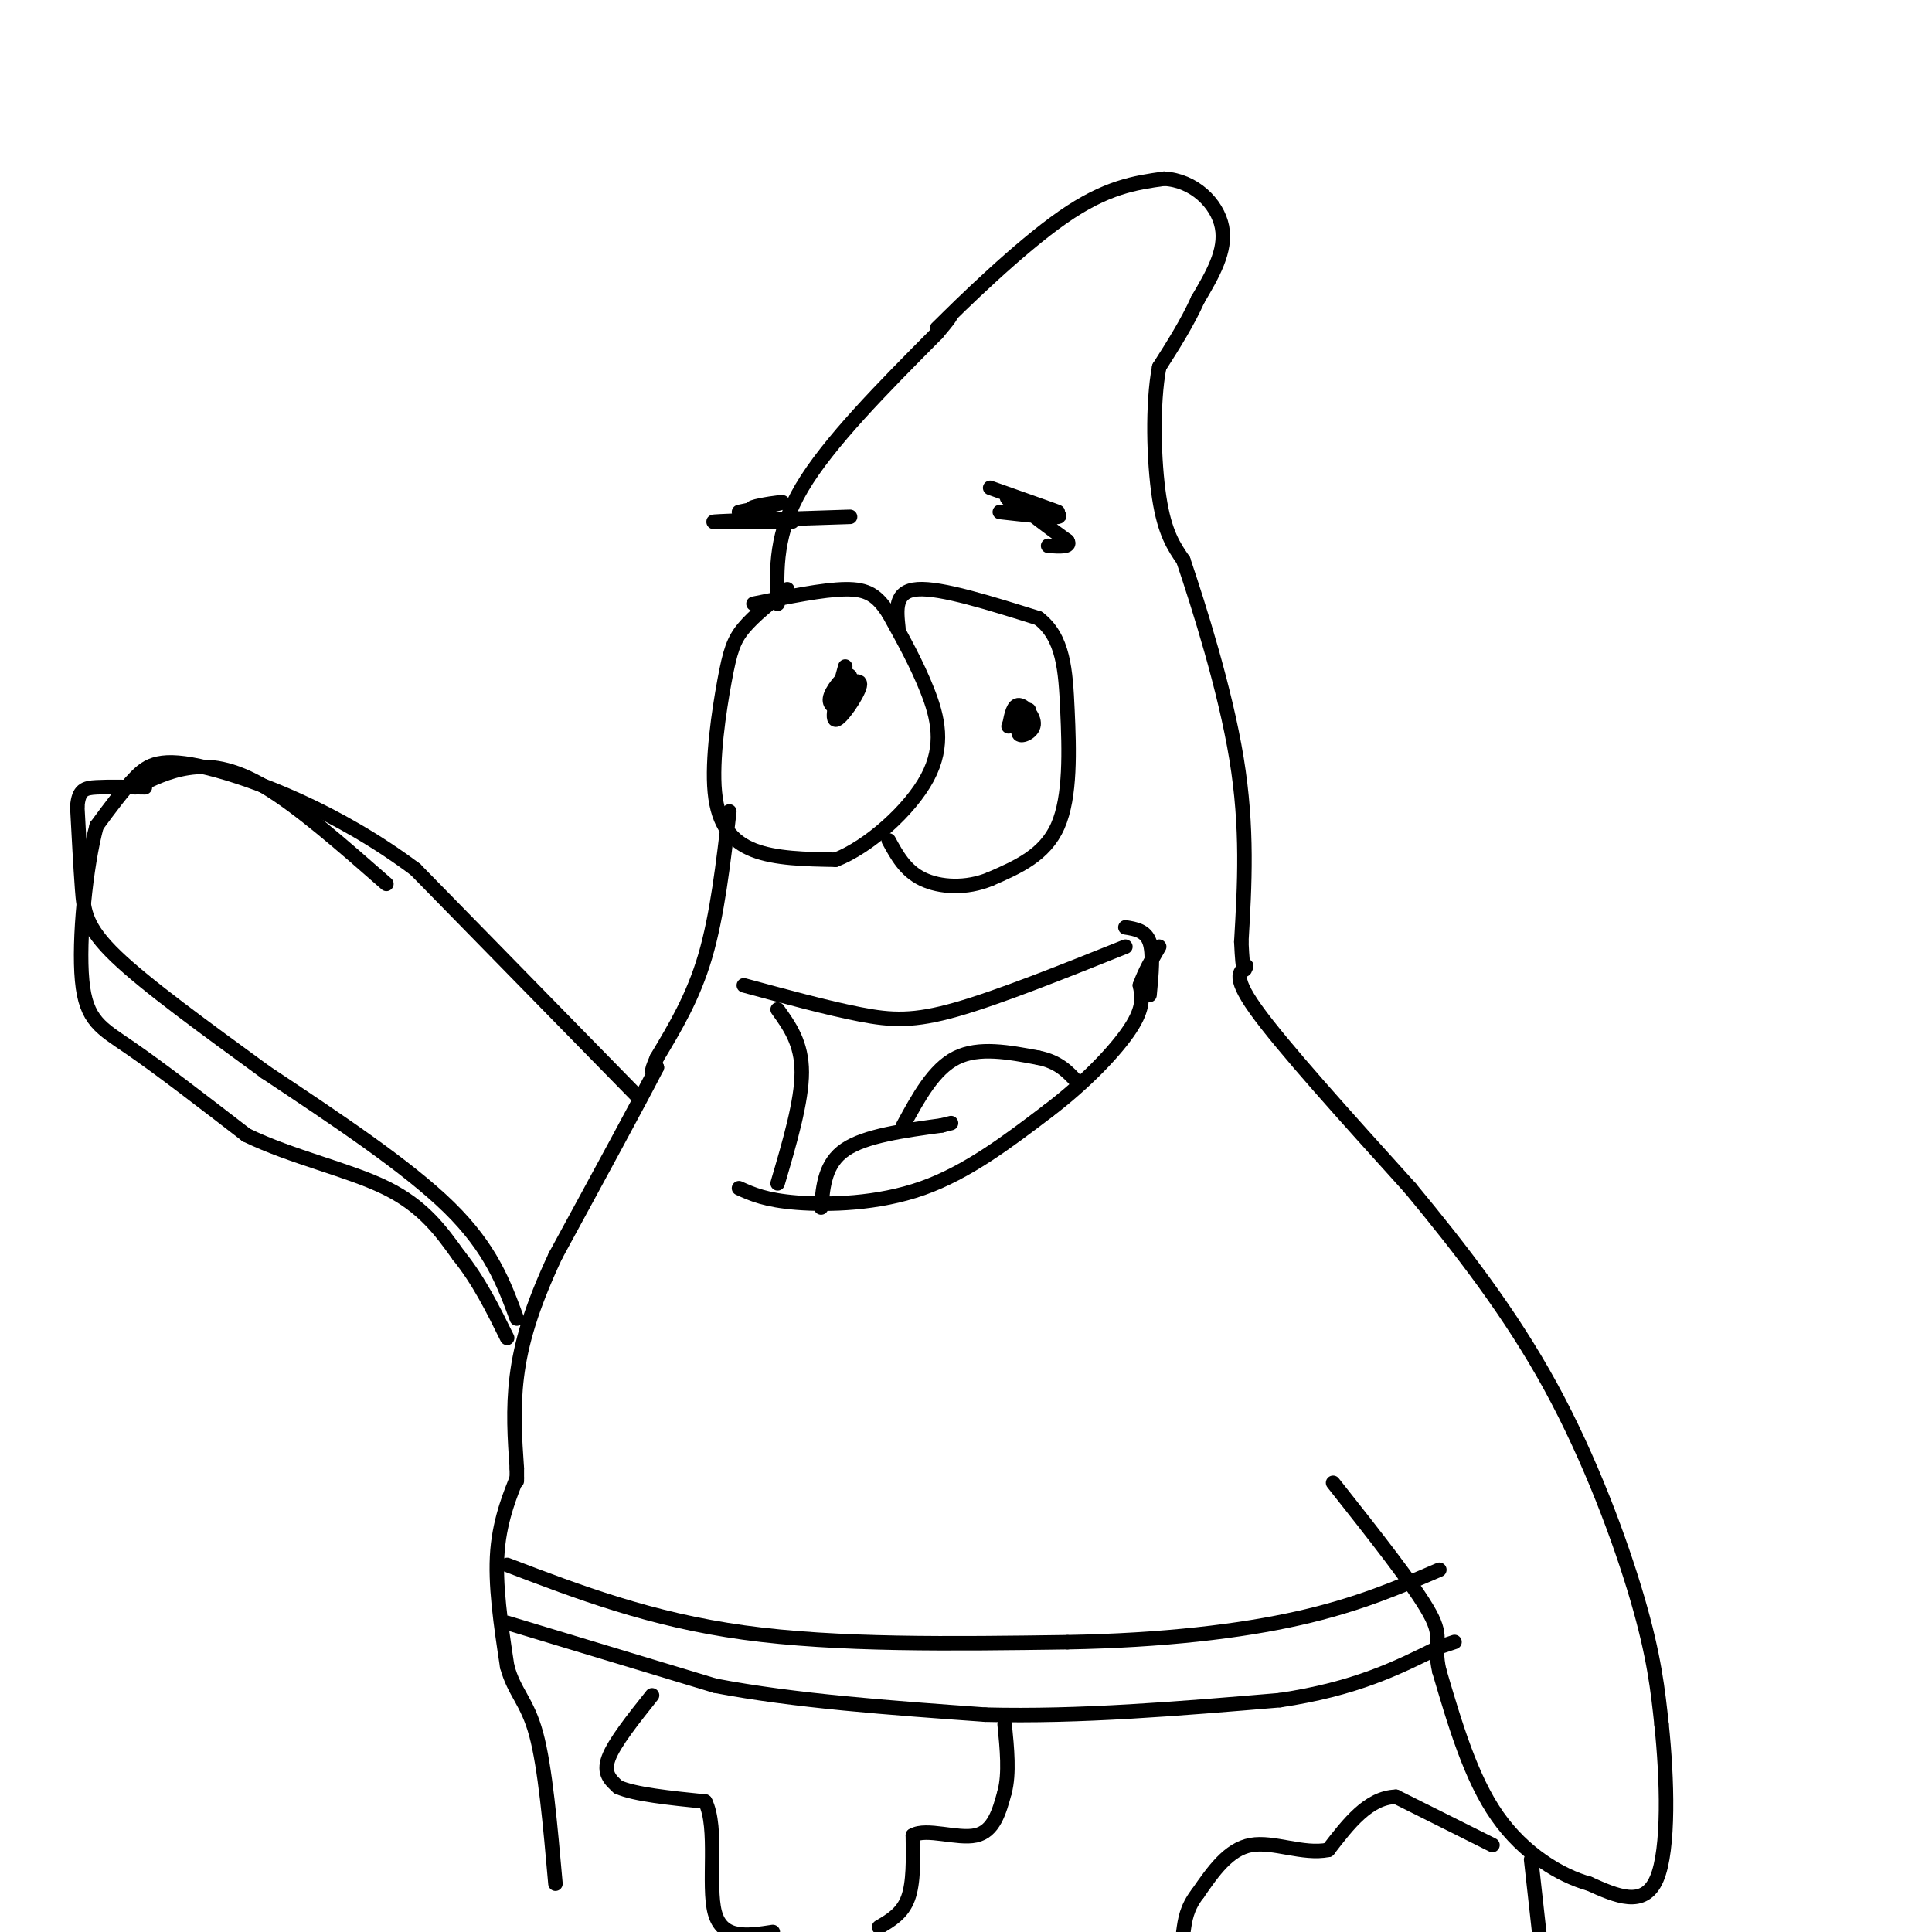 <svg viewBox='0 0 400 400' version='1.1' xmlns='http://www.w3.org/2000/svg' xmlns:xlink='http://www.w3.org/1999/xlink'><g fill='none' stroke='rgb(0,0,0)' stroke-width='3' stroke-linecap='round' stroke-linejoin='round'><path d='M163,122c-3.448,2.740 -6.896,5.480 -9,8c-2.104,2.520 -2.863,4.820 -4,11c-1.137,6.180 -2.652,16.241 -2,23c0.652,6.759 3.472,10.217 8,12c4.528,1.783 10.764,1.892 17,2'/><path d='M173,178c6.833,-2.655 15.417,-10.292 19,-17c3.583,-6.708 2.167,-12.488 0,-18c-2.167,-5.512 -5.083,-10.756 -8,-16'/><path d='M184,127c-2.400,-3.733 -4.400,-5.067 -9,-5c-4.600,0.067 -11.800,1.533 -19,3'/><path d='M186,130c-0.417,-3.833 -0.833,-7.667 4,-8c4.833,-0.333 14.917,2.833 25,6'/><path d='M215,128c5.179,3.929 5.625,10.750 6,19c0.375,8.250 0.679,17.929 -2,24c-2.679,6.071 -8.339,8.536 -14,11'/><path d='M205,182c-4.978,2.067 -10.422,1.733 -14,0c-3.578,-1.733 -5.289,-4.867 -7,-8'/><path d='M175,138c-1.511,5.444 -3.022,10.889 -2,11c1.022,0.111 4.578,-5.111 5,-7c0.422,-1.889 -2.289,-0.444 -5,1'/><path d='M173,143c-0.738,1.539 -0.085,4.887 1,4c1.085,-0.887 2.600,-6.008 2,-7c-0.600,-0.992 -3.314,2.145 -4,4c-0.686,1.855 0.657,2.427 2,3'/><path d='M213,147c-1.262,2.196 -2.524,4.393 -2,5c0.524,0.607 2.833,-0.375 3,-2c0.167,-1.625 -1.810,-3.893 -3,-4c-1.190,-0.107 -1.595,1.946 -2,4'/><path d='M209,150c-0.333,0.667 -0.167,0.333 0,0'/><path d='M153,106c4.533,-0.933 9.067,-1.867 9,-2c-0.067,-0.133 -4.733,0.533 -6,1c-1.267,0.467 0.867,0.733 3,1'/><path d='M205,101c7.156,2.533 14.311,5.067 14,5c-0.311,-0.067 -8.089,-2.733 -10,-3c-1.911,-0.267 2.044,1.867 6,4'/><path d='M154,204c8.689,2.356 17.378,4.711 24,6c6.622,1.289 11.178,1.511 20,-1c8.822,-2.511 21.911,-7.756 35,-13'/><path d='M161,209c2.500,3.500 5.000,7.000 5,13c0.000,6.000 -2.500,14.500 -5,23'/><path d='M153,246c2.756,1.244 5.511,2.489 12,3c6.489,0.511 16.711,0.289 26,-3c9.289,-3.289 17.644,-9.644 26,-16'/><path d='M217,230c7.733,-5.867 14.067,-12.533 17,-17c2.933,-4.467 2.467,-6.733 2,-9'/><path d='M236,204c1.000,-2.833 2.500,-5.417 4,-8'/><path d='M233,192c2.083,0.333 4.167,0.667 5,3c0.833,2.333 0.417,6.667 0,11'/><path d='M170,250c0.417,-4.583 0.833,-9.167 5,-12c4.167,-2.833 12.083,-3.917 20,-5'/><path d='M195,233c3.333,-0.833 1.667,-0.417 0,0'/><path d='M187,233c3.167,-5.833 6.333,-11.667 11,-14c4.667,-2.333 10.833,-1.167 17,0'/><path d='M215,219c4.167,0.833 6.083,2.917 8,5'/><path d='M161,125c-0.250,-7.333 -0.500,-14.667 5,-24c5.500,-9.333 16.750,-20.667 28,-32'/><path d='M194,69c4.667,-5.500 2.333,-3.250 0,-1'/><path d='M194,68c4.844,-4.911 16.956,-16.689 26,-23c9.044,-6.311 15.022,-7.156 21,-8'/><path d='M241,37c6.156,0.311 11.044,5.089 12,10c0.956,4.911 -2.022,9.956 -5,15'/><path d='M248,62c-2.167,4.833 -5.083,9.417 -8,14'/><path d='M240,76c-1.467,7.600 -1.133,19.600 0,27c1.133,7.400 3.067,10.200 5,13'/><path d='M245,116c3.178,9.444 8.622,26.556 11,41c2.378,14.444 1.689,26.222 1,38'/><path d='M257,195c0.333,7.167 0.667,6.083 1,5'/><path d='M258,200c-0.822,1.133 -3.378,1.467 2,9c5.378,7.533 18.689,22.267 32,37'/><path d='M292,246c10.500,12.690 20.750,25.917 29,41c8.250,15.083 14.500,32.024 18,44c3.500,11.976 4.250,18.988 5,26'/><path d='M344,357c1.178,11.111 1.622,25.889 -1,32c-2.622,6.111 -8.311,3.556 -14,1'/><path d='M329,390c-5.867,-1.622 -13.533,-6.178 -19,-14c-5.467,-7.822 -8.733,-18.911 -12,-30'/><path d='M298,346c-1.422,-6.133 1.022,-6.467 -2,-12c-3.022,-5.533 -11.511,-16.267 -20,-27'/><path d='M151,168c-1.250,10.750 -2.500,21.500 -5,30c-2.500,8.500 -6.250,14.750 -10,21'/><path d='M136,219c-1.667,3.833 -0.833,2.917 0,2'/><path d='M136,221c-3.500,6.833 -12.250,22.917 -21,39'/><path d='M115,260c-5.044,10.778 -7.156,18.222 -8,25c-0.844,6.778 -0.422,12.889 0,19'/><path d='M107,304c0.000,3.500 0.000,2.750 0,2'/><path d='M107,306c-0.978,2.578 -3.422,8.022 -4,15c-0.578,6.978 0.711,15.489 2,24'/><path d='M105,345c1.467,5.467 4.133,7.133 6,14c1.867,6.867 2.933,18.933 4,31'/><path d='M132,227c0.000,0.000 -46.000,-47.000 -46,-47'/><path d='M86,180c-16.048,-12.024 -33.167,-18.583 -43,-21c-9.833,-2.417 -12.381,-0.690 -15,2c-2.619,2.690 -5.310,6.345 -8,10'/><path d='M20,171c-2.226,8.167 -3.792,23.583 -3,32c0.792,8.417 3.940,9.833 10,14c6.060,4.167 15.030,11.083 24,18'/><path d='M51,235c9.511,4.622 21.289,7.178 29,11c7.711,3.822 11.356,8.911 15,14'/><path d='M95,260c4.167,5.167 7.083,11.083 10,17'/><path d='M317,385c0.000,0.000 2.000,18.000 2,18'/><path d='M105,324c14.833,5.667 29.667,11.333 49,14c19.333,2.667 43.167,2.333 67,2'/><path d='M221,340c19.800,-0.356 35.800,-2.244 48,-5c12.200,-2.756 20.600,-6.378 29,-10'/><path d='M105,336c0.000,0.000 43.000,13.000 43,13'/><path d='M148,349c16.500,3.167 36.250,4.583 56,6'/><path d='M204,355c19.500,0.500 40.250,-1.250 61,-3'/><path d='M265,352c15.667,-2.333 24.333,-6.667 33,-11'/><path d='M298,341c5.500,-1.833 2.750,-0.917 0,0'/><path d='M135,351c-3.917,4.917 -7.833,9.833 -9,13c-1.167,3.167 0.417,4.583 2,6'/><path d='M128,370c3.333,1.500 10.667,2.250 18,3'/><path d='M146,373c2.711,5.400 0.489,17.400 2,23c1.511,5.600 6.756,4.800 12,4'/><path d='M182,399c2.417,-1.417 4.833,-2.833 6,-6c1.167,-3.167 1.083,-8.083 1,-13'/><path d='M189,380c2.778,-1.622 9.222,0.822 13,0c3.778,-0.822 4.889,-4.911 6,-9'/><path d='M208,371c1.000,-3.833 0.500,-8.917 0,-14'/><path d='M309,382c0.000,0.000 -20.000,-10.000 -20,-10'/><path d='M289,372c-5.667,0.167 -9.833,5.583 -14,11'/><path d='M275,383c-5.244,1.044 -11.356,-1.844 -16,-1c-4.644,0.844 -7.822,5.422 -11,10'/><path d='M248,392c-2.333,3.000 -2.667,5.500 -3,8'/><path d='M107,273c-2.667,-7.250 -5.333,-14.500 -14,-23c-8.667,-8.500 -23.333,-18.250 -38,-28'/><path d='M55,222c-12.488,-9.131 -24.708,-17.958 -31,-24c-6.292,-6.042 -6.655,-9.298 -7,-14c-0.345,-4.702 -0.673,-10.851 -1,-17'/><path d='M16,167c0.289,-3.533 1.511,-3.867 4,-4c2.489,-0.133 6.244,-0.067 10,0'/><path d='M28,163c3.422,-1.689 6.844,-3.378 11,-4c4.156,-0.622 9.044,-0.178 16,4c6.956,4.178 15.978,12.089 25,20'/><path d='M207,106c5.381,0.607 10.762,1.214 12,1c1.238,-0.214 -1.667,-1.250 -4,-2c-2.333,-0.750 -4.095,-1.214 -3,0c1.095,1.214 5.048,4.107 9,7'/><path d='M221,112c0.833,1.333 -1.583,1.167 -4,1'/><path d='M164,108c-9.000,0.083 -18.000,0.167 -16,0c2.000,-0.167 15.000,-0.583 28,-1'/></g>
</svg>